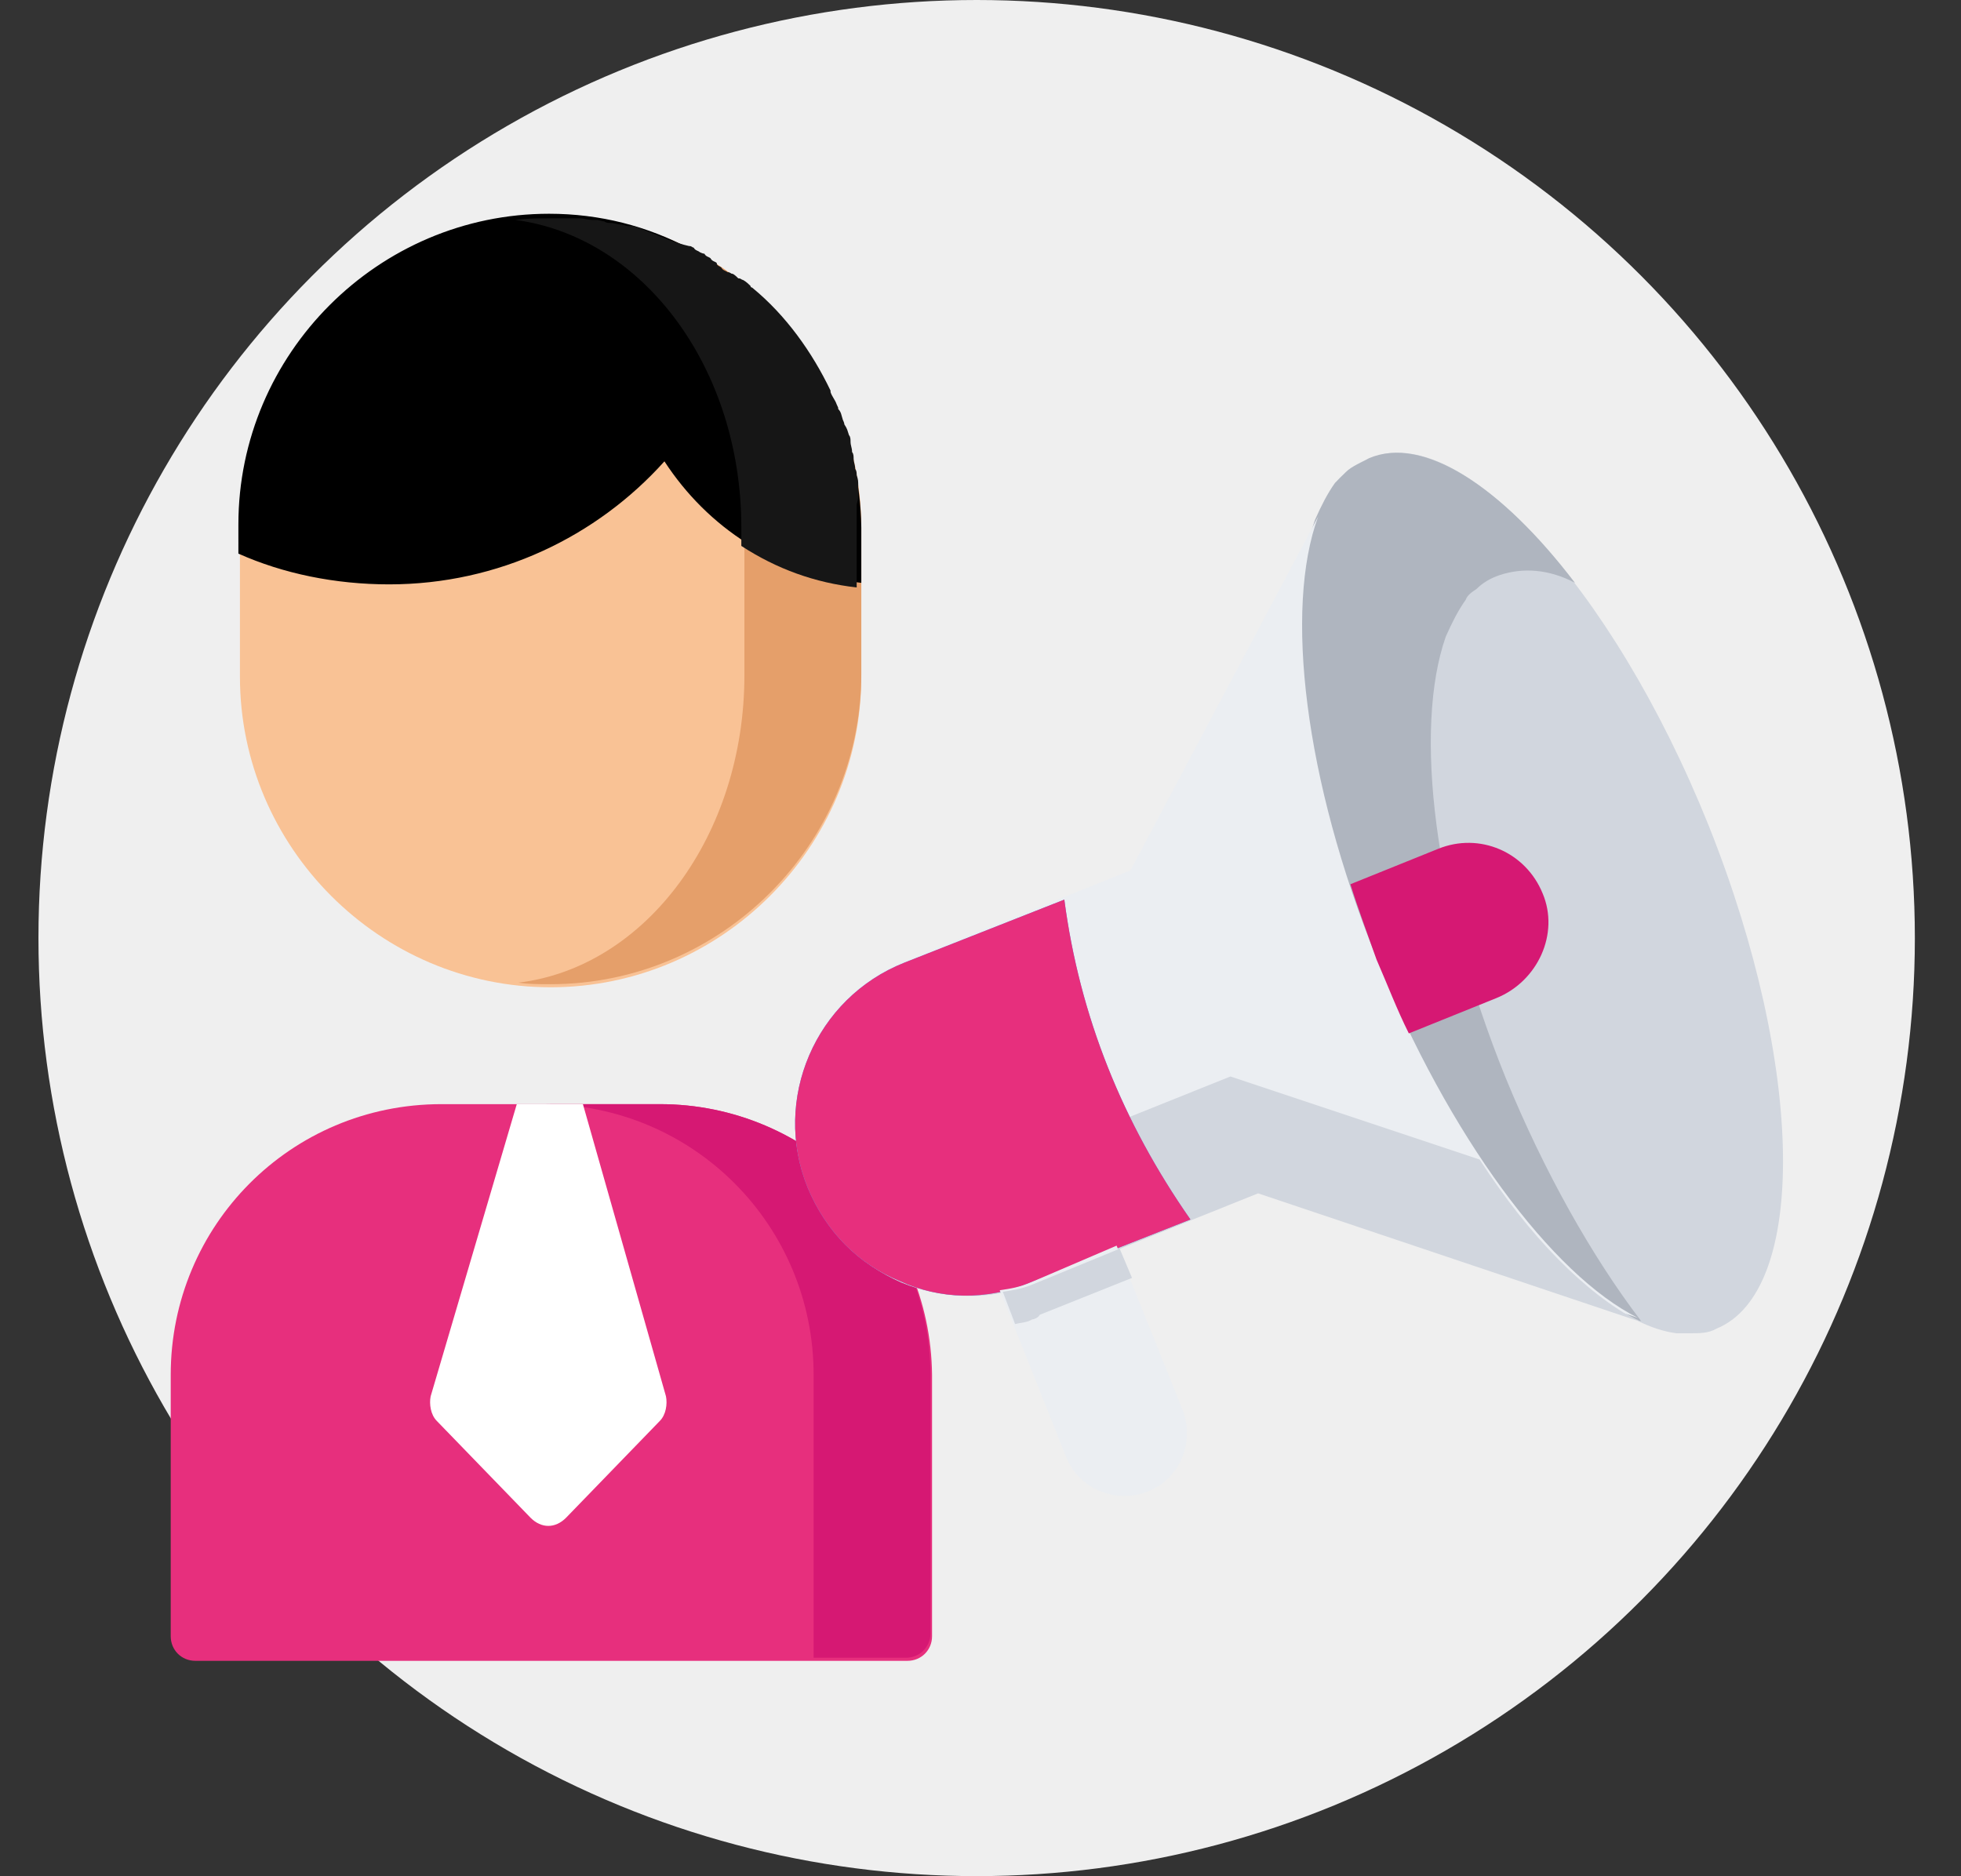 <?xml version="1.0" encoding="utf-8"?>
<!-- Generator: Adobe Illustrator 23.0.1, SVG Export Plug-In . SVG Version: 6.00 Build 0)  -->
<svg version="1.1" id="Calque_1" xmlns="http://www.w3.org/2000/svg" xmlns:xlink="http://www.w3.org/1999/xlink" x="0px" y="0px"
	 viewBox="0 0 127.5 122" style="enable-background:new 0 0 127.5 122;" xml:space="preserve">
<rect x="0" y="0" width="127.5" height="122" fill="#333333" stroke="none"/>
<style type="text/css">
	.st0{fill:#EFEFEF;}
	.st1{fill:#E72F7D;}
	.st2{fill:#D61873;}
	.st3{fill:#FFFFFF;}
	.st4{fill:#F9C295;}
	.st5{fill:#E59F6A;}
	.st6{fill:#161616;}
	.st7{fill:#D1D6DE;}
	.st8{fill:#AFB5BF;}
	.st9{fill:#EBEEF2;}
	.st10{fill:#5C9CEE;}
</style>
<title>version-mobile-et-tablette</title>
<g>
	<circle class="st0" cx="63.5" cy="61" r="61"/>
</g>
<g>
	<path class="st1" d="M42.9,71.8H28.7c-9.8,0-17.6,7.9-17.6,17.6v17c0,0.9,0.7,1.6,1.6,1.6H59c0.9,0,1.6-0.7,1.6-1.6v-17
		C60.5,79.7,52.6,71.8,42.9,71.8z"/>
	<path class="st2" d="M42.9,71.8h-7.6c9.8,0,17.6,7.9,17.6,17.6v18.4h6c0.9,0,1.6-0.7,1.6-1.6V89.5C60.5,79.7,52.6,71.8,42.9,71.8z"
		/>
	<path class="st3" d="M37.9,71.8h-4.3l-5.6,19c-0.1,0.5,0,1.2,0.4,1.6l6.1,6.3c0.7,0.7,1.6,0.7,2.3,0l6.1-6.3
		c0.4-0.4,0.5-1.1,0.4-1.6L37.9,71.8z"/>
	<path class="st4" d="M35.8,14L35.8,14c-11.1,0-20.2,9.1-20.2,20.2v9.8c0,11.1,9.1,20.2,20.2,20.2l0,0c11.1,0,20.2-9.1,20.2-20.2
		v-9.6C55.9,23.1,46.9,14,35.8,14z"/>
	<path class="st5" d="M35.8,14c-0.7,0-1.3,0-2.1,0.1c8.3,1.1,14.7,9.6,14.7,20v9.8c0,10.4-6.4,19-14.7,20c0.7,0.1,1.3,0.1,2.1,0.1
		c11.1,0,20.2-9.1,20.2-20.2v-9.6C55.9,23.1,46.9,14,35.8,14z"/>
	<path d="M48.9,18.9L48.9,18.9C48.9,18.9,48.9,18.8,48.9,18.9c-0.3-0.3-0.4-0.4-0.5-0.5c-0.1,0-0.1-0.1-0.3-0.1
		c-0.1-0.1-0.3-0.3-0.4-0.3c-0.1,0-0.1-0.1-0.3-0.1c-0.1-0.1-0.3-0.1-0.4-0.3c-0.1-0.1-0.3-0.1-0.3-0.3c-0.1-0.1-0.3-0.1-0.4-0.3
		c-0.1-0.1-0.3-0.1-0.4-0.3c-0.1,0-0.3-0.1-0.3-0.1c-0.1-0.1-0.3-0.1-0.4-0.3c-0.1,0-0.1-0.1-0.3-0.1c-2.8-1.5-5.9-2.3-9.2-2.3
		c-11.1,0-20.2,9.1-20.2,20.2V36c2.9,1.3,6.3,2,9.8,2c7.1,0,13.5-3.1,17.9-8c2.8,4.3,7.3,7.3,12.8,7.9v-3.6
		C55.9,28.1,53.1,22.7,48.9,18.9z"/>
	<path class="st6" d="M55.8,32c0-0.1,0-0.3,0-0.4c0-0.3,0-0.4-0.1-0.7c0-0.1,0-0.3-0.1-0.4c0-0.3-0.1-0.4-0.1-0.7
		c0-0.1,0-0.3-0.1-0.4c0-0.3-0.1-0.4-0.1-0.7c0-0.1,0-0.3-0.1-0.4c-0.1-0.3-0.1-0.4-0.3-0.7c0-0.1-0.1-0.3-0.1-0.3
		c-0.1-0.3-0.1-0.5-0.3-0.7c0-0.1,0-0.1-0.1-0.3c-0.1-0.3-0.3-0.5-0.4-0.8v-0.1c-1.2-2.5-2.9-4.9-5.1-6.7l0,0l0,0c0,0-0.1,0-0.1-0.1
		c-0.1-0.1-0.3-0.3-0.5-0.4c-0.1,0-0.1-0.1-0.3-0.1c-0.1-0.1-0.3-0.3-0.4-0.3c-0.1,0-0.1-0.1-0.3-0.1c-0.1-0.1-0.3-0.1-0.4-0.3
		c-0.1-0.1-0.3-0.1-0.3-0.3c-0.1-0.1-0.3-0.1-0.4-0.3c-0.1-0.1-0.3-0.1-0.4-0.3c-0.1,0-0.3-0.1-0.3-0.1c-0.1-0.1-0.3-0.1-0.4-0.3
		c-0.1,0-0.1-0.1-0.3-0.1C43.9,15.8,43,15.4,42,15l0,0c-0.3-0.1-0.7-0.3-0.9-0.3c-0.1,0-0.1,0-0.3,0c-0.1,0-0.3-0.1-0.4-0.1
		c-0.3,0-0.4-0.1-0.7-0.1c-0.1,0-0.3,0-0.4-0.1c-0.1,0-0.4-0.1-0.5-0.1c-0.1,0-0.1,0-0.3,0c-0.3,0-0.5-0.1-0.8-0.1
		c-0.1,0-0.1,0-0.3,0c-0.3,0-0.5,0-0.8,0h-0.1c-0.3,0-0.7,0-0.9,0c-0.7,0-1.3,0-2.1,0.1c8.3,1.1,14.7,9.6,14.7,20v1.2
		c2.3,1.5,4.8,2.4,7.5,2.7v-3.9c0-0.4,0-0.7,0-1.1c0-0.1,0-0.3,0-0.4C55.8,32.5,55.8,32.3,55.8,32z"/>
	<path class="st7" d="M111.1,53.7c6.3,15.8,6.4,30.3,0.5,32.7c-0.5,0.3-1.1,0.3-1.7,0.3c-0.3,0-0.7,0-0.9,0
		c-0.8-0.1-1.7-0.4-2.5-0.8c-5.6-2.8-12.3-11.8-17-23.4c-4.7-11.6-6-22.7-3.9-28.7c0.4-0.9,0.8-1.7,1.3-2.4c0.1-0.3,0.4-0.5,0.7-0.7
		c0.4-0.4,0.9-0.7,1.5-0.9C94.8,27.3,104.8,38,111.1,53.7z"/>
	<path class="st8" d="M97.9,70.1c-4.7-11.6-6-22.7-3.9-28.7c0.4-0.9,0.8-1.7,1.3-2.4c0.1-0.3,0.4-0.5,0.7-0.7
		c0.4-0.4,0.9-0.7,1.5-0.9c1.5-0.5,3.2-0.4,4.9,0.5c-4.8-6.3-9.9-9.6-13.4-8.1c-0.5,0.3-1.1,0.5-1.5,0.9c-0.3,0.3-0.4,0.4-0.7,0.7
		c-0.5,0.7-0.9,1.5-1.3,2.4c-2.1,5.9-0.8,17,3.9,28.6c4.7,11.6,11.4,20.6,17,23.4c0.1,0,0.1,0.1,0.3,0.1
		C103.5,81.7,100.4,76.2,97.9,70.1z"/>
	<path class="st9" d="M89.5,62.3c4.7,11.6,11.4,20.6,17,23.4l-24.7-8.3L67,83.3c-2.9,1.2-5.9,1.1-8.5-0.1c-2.7-1.1-4.8-3.2-6-6.1
		c-2.3-5.7,0.5-12.3,6.3-14.6l14.7-5.9l12.2-23C83.5,39.6,84.8,50.7,89.5,62.3z"/>
	<path class="st7" d="M96.2,75.4L80,70l-14.7,5.9c-2.9,1.2-5.9,1.1-8.5-0.1c-2-0.8-3.7-2.3-4.9-4.1c-0.3,1.9,0,3.7,0.7,5.6
		c1.2,2.9,3.3,4.9,6,6.1c2.7,1.1,5.7,1.2,8.5,0.1l14.7-5.9l24.7,8.3C103.1,84.1,99.5,80.5,96.2,75.4z"/>
	<path id="SVGCleanerId_0" class="st10" d="M77.4,79.3L67,83.4c-2.9,1.2-5.9,1.1-8.5-0.1c-2.7-1.1-4.8-3.2-6-6.1
		c-2.3-5.7,0.5-12.3,6.3-14.6l10.4-4.1C70.2,66.1,73,73,77.4,79.3z"/>
	<g>
		<path id="SVGCleanerId_0_1_" class="st1" d="M77.4,79.3L67,83.4c-2.9,1.2-5.9,1.1-8.5-0.1c-2.7-1.1-4.8-3.2-6-6.1
			c-2.3-5.7,0.5-12.3,6.3-14.6l10.4-4.1C70.2,66.1,73,73,77.4,79.3z"/>
	</g>
	<path class="st9" d="M67,83.4c-0.7,0.3-1.3,0.4-2,0.5l4.3,10.8c0.8,2.1,3.2,3.1,5.3,2.3s3.1-3.2,2.3-5.3L72.6,81L67,83.4z"/>
	<path class="st7" d="M72.8,81.2l-5.6,2.3c-0.7,0.3-1.3,0.4-2,0.5l0.8,2.1c0.4-0.1,0.8-0.1,1.1-0.3c0.1,0,0.4-0.1,0.5-0.3l6-2.4
		L72.8,81.2z"/>
	<path class="st2" d="M100.3,58.1c-1.1-2.7-4.1-4-6.8-2.9l-5.7,2.3c0.5,1.6,1.1,3.2,1.7,4.9c0.7,1.6,1.3,3.2,2.1,4.8l5.7-2.3
		C100,63.8,101.4,60.7,100.3,58.1z"/>
</g>
</svg>
